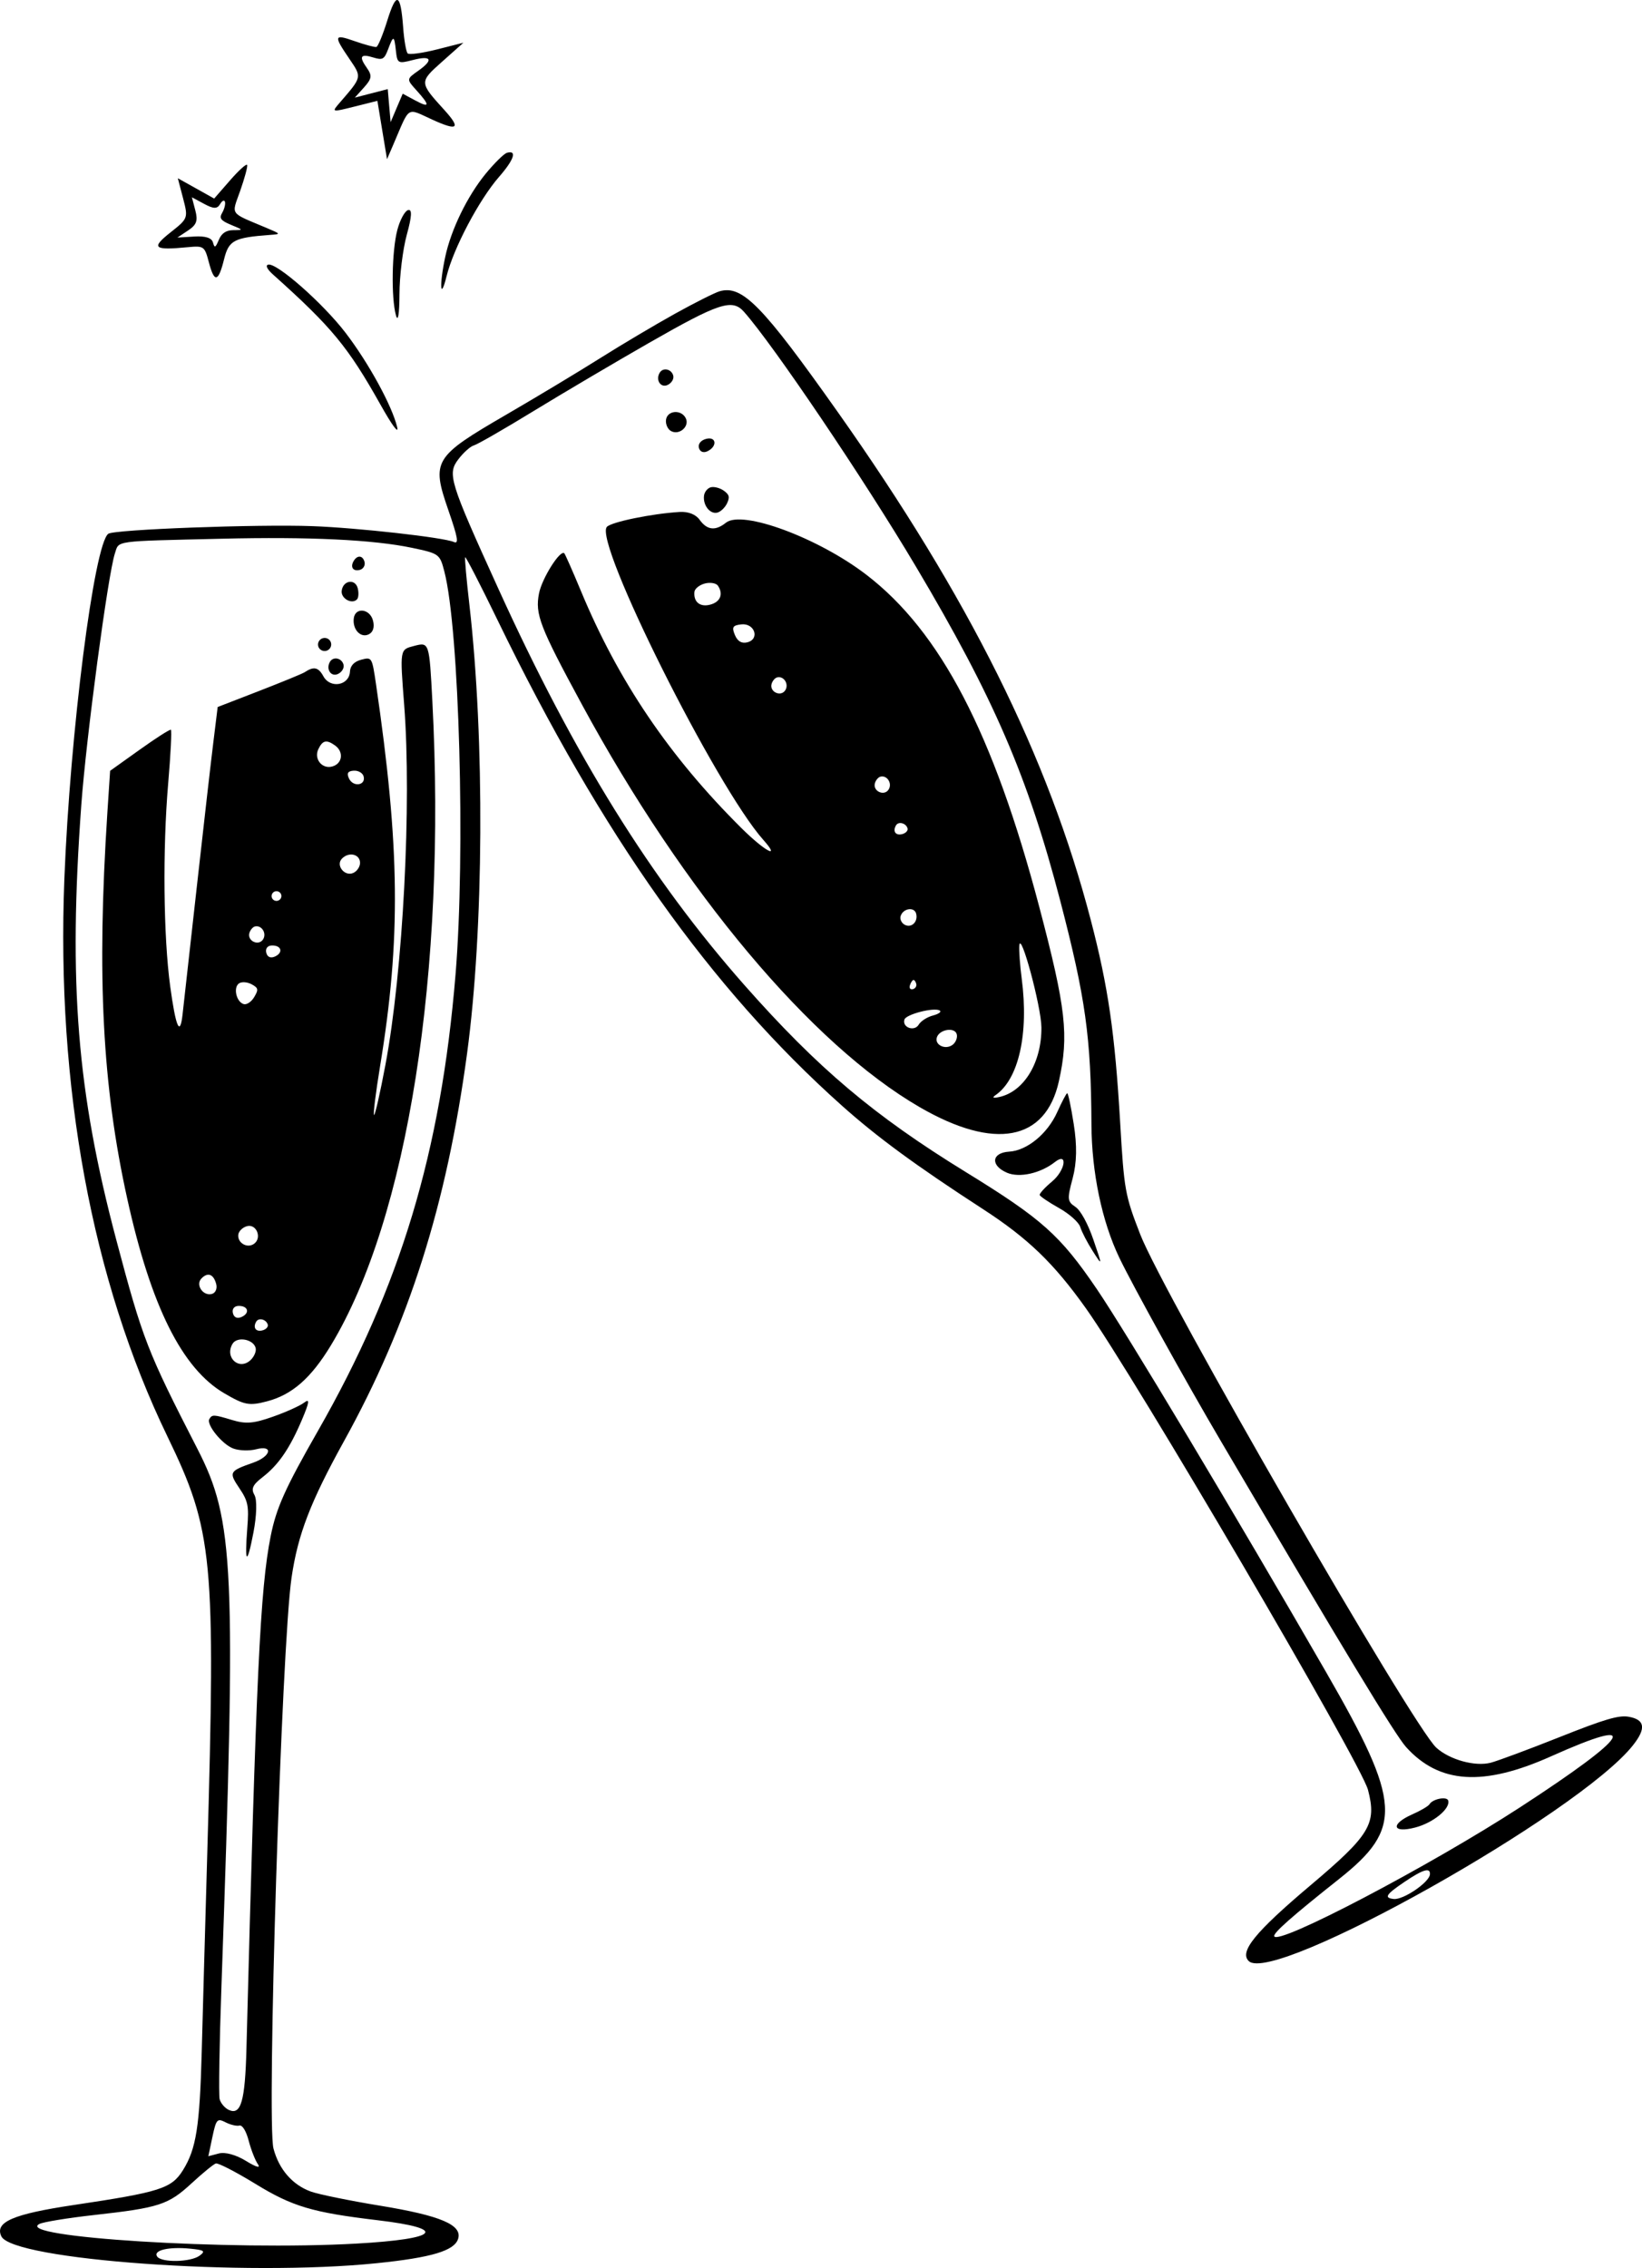 <?xml version="1.0" encoding="UTF-8"?> <svg xmlns="http://www.w3.org/2000/svg" viewBox="0 0 38.396 53.033" fill="none"><path fill-rule="evenodd" clip-rule="evenodd" d="M9.057 0.478C8.954 0.81 8.839 1.089 8.801 1.098C8.764 1.108 8.537 1.047 8.296 0.963C7.805 0.791 7.795 0.827 8.173 1.381C8.465 1.811 8.469 1.794 7.948 2.397C7.749 2.627 7.75 2.627 8.286 2.493L8.825 2.358L8.937 3.04L9.05 3.722L9.198 3.379C9.596 2.453 9.492 2.518 10.121 2.803C10.704 3.068 10.781 3.004 10.394 2.576C9.8 1.922 9.8 1.922 10.341 1.44L10.836 0.999L10.217 1.156C9.877 1.242 9.57 1.284 9.533 1.249C9.497 1.215 9.449 0.94 9.427 0.637C9.367 -0.161 9.27 -0.204 9.057 0.478ZM9.073 1.158C8.986 1.387 8.945 1.41 8.732 1.345C8.429 1.251 8.387 1.318 8.579 1.589C8.705 1.767 8.694 1.842 8.513 2.043L8.297 2.283L8.682 2.183L9.067 2.084L9.1 2.47L9.134 2.857L9.275 2.524L9.417 2.191L9.711 2.349C10.054 2.534 10.06 2.467 9.735 2.108C9.504 1.853 9.505 1.849 9.777 1.657C10.146 1.398 10.092 1.289 9.652 1.404C9.308 1.493 9.29 1.483 9.258 1.19C9.218 0.822 9.2 0.819 9.073 1.158ZM4.281 4.637C4.402 5.101 4.399 5.109 3.985 5.436C3.525 5.8 3.593 5.857 4.393 5.78C4.767 5.744 4.786 5.759 4.884 6.133C5.012 6.621 5.106 6.602 5.24 6.061C5.35 5.619 5.469 5.556 6.314 5.493C6.574 5.474 6.573 5.473 6.229 5.328C5.35 4.957 5.412 5.044 5.617 4.461C5.718 4.173 5.792 3.903 5.78 3.859C5.769 3.816 5.591 3.975 5.384 4.212L5.008 4.643L4.583 4.405L4.158 4.168L4.281 4.637ZM4.567 4.919C4.631 5.163 4.597 5.257 4.397 5.39L4.148 5.555L4.541 5.531C4.801 5.515 4.949 5.561 4.979 5.667C5.018 5.806 5.037 5.797 5.118 5.606C5.182 5.453 5.288 5.383 5.455 5.382C5.695 5.38 5.694 5.378 5.401 5.257C5.162 5.158 5.121 5.103 5.195 4.977C5.245 4.891 5.275 4.777 5.261 4.722C5.247 4.667 5.196 4.689 5.147 4.772C5.079 4.888 4.995 4.887 4.773 4.767L4.487 4.613L4.567 4.919ZM11.358 4.061C10.928 4.586 10.549 5.364 10.412 6.003C10.269 6.672 10.295 7.057 10.443 6.457C10.604 5.805 11.203 4.67 11.671 4.134C12.022 3.732 12.096 3.504 11.854 3.573C11.786 3.592 11.563 3.812 11.358 4.061ZM9.292 5.373C9.162 5.864 9.144 6.965 9.259 7.374C9.307 7.543 9.339 7.346 9.341 6.88C9.342 6.454 9.419 5.829 9.512 5.49C9.631 5.059 9.64 4.886 9.543 4.912C9.467 4.932 9.354 5.139 9.292 5.373ZM6.384 6.419C7.76 7.652 8.137 8.109 8.894 9.457C9.169 9.948 9.329 10.164 9.287 9.987C9.167 9.487 8.621 8.488 8.079 7.78C7.549 7.088 6.468 6.137 6.271 6.188C6.202 6.206 6.246 6.295 6.384 6.419ZM15.785 7.335C15.322 7.592 14.535 8.059 14.037 8.373C13.538 8.688 12.547 9.284 11.833 9.699C10.141 10.682 10.085 10.775 10.483 11.926C10.708 12.577 10.734 12.727 10.612 12.673C10.373 12.567 8.358 12.341 7.308 12.303C6.021 12.255 2.674 12.38 2.533 12.481C2.201 12.718 1.638 17.137 1.505 20.551C1.315 25.417 2.151 29.943 3.913 33.584C4.985 35.8 5.045 36.425 4.846 43.361C4.797 45.084 4.738 47.164 4.717 47.981C4.67 49.726 4.588 50.247 4.28 50.742C4.012 51.174 3.752 51.257 1.716 51.561C0.305 51.772 -0.126 51.958 0.031 52.291C0.292 52.845 5.743 53.236 8.813 52.92C10.094 52.788 10.623 52.63 10.712 52.352C10.816 52.026 10.304 51.808 8.889 51.576C8.176 51.459 7.447 51.31 7.268 51.245C6.837 51.088 6.523 50.726 6.395 50.239C6.232 49.615 6.584 38.489 6.817 36.894C6.965 35.88 7.256 35.124 8.047 33.693C9.56 30.957 10.443 28.175 10.921 24.639C11.314 21.732 11.337 17.29 10.976 14.139C10.908 13.551 10.864 13.052 10.877 13.03C10.89 13.007 11.234 13.674 11.64 14.511C14.074 19.526 16.619 23.113 19.684 25.851C20.517 26.595 21.416 27.254 22.983 28.271C24.035 28.953 24.642 29.538 25.39 30.589C26.541 32.207 31.826 41.228 31.989 41.853C32.196 42.647 32.039 42.907 30.636 44.091C29.347 45.18 28.973 45.64 29.202 45.857C29.789 46.412 36.928 42.402 38.184 40.811C38.499 40.413 38.466 40.208 38.079 40.142C37.85 40.103 37.514 40.202 36.473 40.617C35.749 40.905 35.022 41.175 34.858 41.218C34.492 41.312 33.902 41.15 33.588 40.868C33.041 40.377 27.197 30.247 26.661 28.859C26.306 27.943 26.286 27.83 26.193 26.24C26.07 24.153 25.914 23.077 25.507 21.516C24.513 17.699 22.658 13.976 19.588 9.632C17.823 7.136 17.357 6.659 16.827 6.811C16.717 6.843 16.248 7.078 15.785 7.335ZM15.171 8.021C14.382 8.473 13.17 9.188 12.48 9.61C11.789 10.033 11.159 10.395 11.081 10.415C11.002 10.436 10.841 10.579 10.722 10.734C10.456 11.082 10.505 11.241 11.651 13.761C13.432 17.679 15.218 20.555 17.412 23.04C19.125 24.979 20.436 26.086 22.583 27.406C24.365 28.502 24.788 28.879 25.646 30.14C26.332 31.148 28.877 35.4 31.013 39.107C32.774 42.163 32.81 42.749 31.308 43.94C30.213 44.809 29.775 45.195 29.796 45.274C29.857 45.509 33.436 43.631 35.554 42.254C38.148 40.566 38.427 40.102 36.263 41.071C34.682 41.778 33.654 41.711 32.878 40.85C32.621 40.563 31.438 38.611 28.545 33.692C27.733 32.314 26.487 30.062 26.175 29.412C25.768 28.564 25.527 27.415 25.522 26.293C25.512 24.251 25.384 23.334 24.794 21.069C24.038 18.167 23.234 16.305 21.419 13.251C20.201 11.2 18.084 8.065 17.396 7.29C17.121 6.98 16.815 7.08 15.171 8.021ZM15.426 8.716C15.324 8.887 15.45 9.078 15.613 9.001C15.704 8.957 15.763 8.86 15.743 8.783C15.702 8.628 15.503 8.585 15.426 8.716ZM2.686 12.943C2.525 13.433 2.016 17.243 1.901 18.823C1.597 23.012 1.8 25.525 2.72 28.995C3.339 31.326 3.442 31.592 4.616 33.878C5.477 35.555 5.525 36.623 5.179 46.424C5.13 47.792 5.111 48.989 5.136 49.085C5.161 49.18 5.257 49.293 5.35 49.336C5.635 49.468 5.731 49.134 5.763 47.901C5.99 39.15 6.084 37.156 6.328 35.927C6.46 35.261 6.664 34.806 7.44 33.449C9.363 30.083 10.31 26.941 10.652 22.788C10.885 19.964 10.74 14.708 10.391 13.365C10.285 12.954 10.271 12.944 9.635 12.81C8.731 12.62 7.233 12.548 5.188 12.597C2.617 12.658 2.789 12.634 2.686 12.943ZM15.573 9.821C15.562 9.919 15.613 10.034 15.687 10.077C15.878 10.188 16.129 9.975 16.037 9.782C15.933 9.566 15.599 9.594 15.573 9.821ZM16.343 10.472C16.367 10.564 16.448 10.597 16.542 10.552C16.779 10.439 16.753 10.199 16.51 10.263C16.388 10.295 16.319 10.381 16.343 10.472ZM8.27 13.118C8.185 13.261 8.257 13.367 8.413 13.326C8.495 13.305 8.545 13.221 8.524 13.139C8.483 12.985 8.355 12.974 8.27 13.118ZM7.99 13.816C7.969 13.995 8.229 14.139 8.348 14.015C8.385 13.977 8.392 13.86 8.365 13.754C8.305 13.523 8.018 13.571 7.99 13.816ZM16.462 11.593C16.436 11.818 16.606 12.03 16.775 11.986C16.853 11.966 16.954 11.868 17.001 11.769C17.069 11.625 17.054 11.565 16.924 11.473C16.834 11.409 16.698 11.374 16.621 11.394C16.544 11.414 16.472 11.504 16.462 11.593ZM14.19 12.321C13.881 12.673 16.744 18.397 17.85 19.64C18.27 20.112 17.881 19.903 17.34 19.366C15.654 17.691 14.46 15.929 13.585 13.821C13.389 13.35 13.213 12.952 13.194 12.936C13.094 12.854 12.672 13.527 12.604 13.875C12.509 14.364 12.62 14.651 13.608 16.475C15.987 20.865 18.968 24.419 21.508 25.89C23.256 26.903 24.449 26.681 24.76 25.285C24.999 24.21 24.928 23.58 24.3 21.199C23.23 17.144 21.993 14.769 20.257 13.438C19.133 12.576 17.358 11.918 16.976 12.222C16.728 12.42 16.534 12.398 16.358 12.152C16.268 12.027 16.093 11.959 15.894 11.971C15.245 12.01 14.29 12.206 14.19 12.321ZM8.272 14.462C8.242 14.72 8.432 14.923 8.62 14.834C8.725 14.784 8.762 14.665 8.722 14.511C8.649 14.229 8.303 14.192 8.272 14.462ZM7.441 15.109C7.462 15.19 7.547 15.239 7.629 15.218C7.712 15.197 7.761 15.112 7.74 15.031C7.719 14.949 7.634 14.9 7.552 14.922C7.47 14.943 7.42 15.028 7.441 15.109ZM7.716 15.474C7.615 15.646 7.74 15.837 7.904 15.759C7.995 15.716 8.053 15.618 8.033 15.542C7.992 15.386 7.794 15.344 7.716 15.474ZM7.122 15.72C7.072 15.753 6.594 15.949 6.061 16.156L5.09 16.532L4.994 17.313C4.94 17.742 4.763 19.291 4.6 20.754C4.437 22.218 4.287 23.556 4.268 23.729C4.209 24.248 4.11 24.019 3.98 23.064C3.821 21.894 3.801 19.86 3.933 18.314C3.991 17.64 4.019 17.077 3.996 17.064C3.972 17.05 3.643 17.261 3.264 17.532L2.575 18.024L2.51 19.011C2.262 22.841 2.394 25.399 2.976 28.032C3.531 30.547 4.258 32.003 5.246 32.58C5.718 32.856 5.826 32.877 6.241 32.768C6.829 32.615 7.272 32.227 7.738 31.458C9.533 28.493 10.441 22.725 10.11 16.395C10.038 15.016 10.037 15.011 9.682 15.104C9.348 15.191 9.35 15.174 9.451 16.482C9.629 18.788 9.424 22.718 9.012 24.902C8.889 25.559 8.769 26.085 8.746 26.072C8.723 26.058 8.787 25.544 8.888 24.928C9.376 21.955 9.353 19.818 8.792 15.995C8.699 15.366 8.697 15.361 8.447 15.426C8.282 15.469 8.19 15.567 8.183 15.706C8.165 16.03 7.724 16.108 7.563 15.815C7.444 15.599 7.338 15.576 7.122 15.72ZM16.238 13.84C16.215 14.076 16.369 14.201 16.606 14.139C16.844 14.077 16.92 13.892 16.788 13.696C16.747 13.635 16.609 13.611 16.482 13.644C16.356 13.677 16.246 13.765 16.238 13.84ZM17.185 14.849C17.247 14.997 17.345 15.054 17.477 15.019C17.774 14.941 17.644 14.564 17.333 14.6C17.133 14.623 17.108 14.665 17.185 14.849ZM7.443 17.52C7.337 17.745 7.529 17.986 7.765 17.924C8.007 17.861 8.046 17.581 7.833 17.43C7.633 17.288 7.543 17.309 7.443 17.52ZM8.162 18.206C8.26 18.411 8.558 18.366 8.503 18.155C8.482 18.074 8.378 18.014 8.272 18.021C8.132 18.03 8.102 18.081 8.162 18.206ZM18.044 15.987C17.984 16.179 18.264 16.307 18.366 16.135C18.452 15.991 18.325 15.799 18.171 15.84C18.122 15.852 18.065 15.919 18.044 15.987ZM7.995 20.078C7.843 20.236 8.063 20.506 8.265 20.41C8.356 20.367 8.425 20.256 8.419 20.164C8.407 19.967 8.151 19.915 7.995 20.078ZM6.356 20.919C6.337 20.979 6.371 21.043 6.432 21.061C6.492 21.079 6.556 21.045 6.575 20.986C6.594 20.926 6.56 20.862 6.499 20.844C6.439 20.825 6.375 20.859 6.356 20.919ZM5.833 21.812C5.773 22.004 6.053 22.132 6.155 21.96C6.24 21.816 6.113 21.624 5.959 21.664C5.911 21.677 5.854 21.744 5.833 21.812ZM20.46 18.309C20.4 18.5 20.68 18.629 20.782 18.457C20.868 18.313 20.741 18.121 20.587 18.161C20.538 18.174 20.481 18.24 20.46 18.309ZM6.227 22.28C6.253 22.382 6.331 22.413 6.435 22.364C6.634 22.269 6.575 22.097 6.347 22.109C6.252 22.114 6.202 22.185 6.227 22.28ZM5.588 22.995C5.45 23.092 5.526 23.427 5.698 23.479C5.768 23.5 5.879 23.426 5.944 23.315C6.049 23.138 6.042 23.101 5.883 23.015C5.783 22.961 5.65 22.952 5.588 22.995ZM20.952 19.299C20.869 19.439 20.943 19.544 21.097 19.504C21.179 19.483 21.236 19.423 21.222 19.372C21.19 19.248 21.011 19.199 20.952 19.299ZM21.06 21.421C21.038 21.49 21.079 21.579 21.149 21.62C21.308 21.712 21.473 21.557 21.423 21.364C21.38 21.197 21.116 21.239 21.06 21.421ZM23.835 22.111C23.826 22.229 23.851 22.578 23.892 22.887C24.059 24.177 23.82 25.238 23.277 25.609C23.19 25.669 23.224 25.684 23.373 25.65C23.948 25.52 24.359 24.84 24.352 24.024C24.348 23.535 23.862 21.738 23.835 22.111ZM21.276 23.043C21.256 23.106 21.288 23.145 21.346 23.13C21.404 23.115 21.44 23.058 21.425 23.004C21.411 22.949 21.38 22.91 21.356 22.916C21.331 22.923 21.296 22.979 21.276 23.043ZM21.149 23.84C21.091 24.026 21.382 24.129 21.483 23.959C21.532 23.876 21.682 23.78 21.818 23.745C21.953 23.709 22.023 23.657 21.973 23.628C21.838 23.55 21.187 23.717 21.149 23.84ZM21.907 24.258C21.852 24.433 22.102 24.555 22.271 24.434C22.348 24.379 22.394 24.266 22.372 24.183C22.327 24.011 21.966 24.069 21.907 24.258ZM5.572 28.87C5.55 29.064 5.781 29.198 5.94 29.084C6.131 28.948 5.999 28.614 5.778 28.671C5.674 28.698 5.582 28.788 5.572 28.87ZM4.709 29.896C4.567 30.043 4.748 30.311 4.953 30.257C5.038 30.235 5.084 30.132 5.056 30.026C4.994 29.791 4.858 29.74 4.709 29.896ZM5.447 30.708C5.473 30.81 5.551 30.842 5.655 30.792C5.855 30.697 5.796 30.526 5.568 30.537C5.472 30.542 5.422 30.614 5.447 30.708ZM24.723 26.002C24.495 26.511 24.017 26.904 23.598 26.929C23.185 26.954 23.154 27.252 23.547 27.422C23.838 27.547 24.331 27.437 24.669 27.171C24.977 26.929 24.913 27.366 24.602 27.626C24.434 27.766 24.303 27.909 24.312 27.943C24.321 27.976 24.524 28.113 24.764 28.248C25.004 28.382 25.228 28.582 25.261 28.692C25.294 28.803 25.425 29.055 25.552 29.254C25.78 29.612 25.781 29.609 25.567 28.987C25.438 28.611 25.269 28.302 25.146 28.22C24.957 28.093 24.952 28.04 25.083 27.551C25.18 27.187 25.188 26.79 25.108 26.286C25.045 25.882 24.976 25.556 24.955 25.562C24.934 25.567 24.83 25.765 24.723 26.002ZM5.992 30.903C5.908 31.044 5.983 31.149 6.137 31.108C6.219 31.087 6.275 31.028 6.262 30.976C6.23 30.852 6.051 30.803 5.992 30.903ZM5.437 31.423C5.248 31.741 5.588 32.052 5.856 31.806C5.943 31.725 5.998 31.597 5.978 31.519C5.924 31.312 5.543 31.244 5.437 31.423ZM4.895 33.182C4.819 33.31 5.198 33.777 5.456 33.871C5.593 33.922 5.834 33.929 5.99 33.888C6.398 33.782 6.341 34.053 5.925 34.2C5.357 34.4 5.344 34.423 5.6 34.803C5.8 35.1 5.823 35.216 5.783 35.725C5.717 36.575 5.776 36.62 5.926 35.837C6.003 35.439 6.013 35.07 5.951 34.96C5.866 34.81 5.907 34.721 6.142 34.539C6.515 34.25 6.777 33.867 7.063 33.192C7.237 32.781 7.247 32.694 7.11 32.799C7.012 32.873 6.683 33.021 6.378 33.128C5.928 33.287 5.747 33.301 5.427 33.204C4.997 33.074 4.96 33.072 4.895 33.182ZM4.967 49.968L4.872 50.419L5.119 50.354C5.267 50.316 5.52 50.386 5.756 50.531C5.987 50.674 6.1 50.705 6.032 50.608C5.969 50.519 5.871 50.271 5.816 50.058C5.756 49.829 5.667 49.684 5.598 49.702C5.534 49.719 5.387 49.684 5.272 49.625C5.079 49.526 5.055 49.554 4.967 49.968ZM33.427 42.188C33.4 42.233 33.22 42.339 33.027 42.424C32.507 42.654 32.553 42.874 33.092 42.733C33.512 42.624 33.915 42.295 33.865 42.104C33.837 41.998 33.501 42.063 33.427 42.188ZM4.479 51.053C3.935 51.555 3.723 51.624 2.2 51.794C1.589 51.862 1.014 51.956 0.923 52.002C0.303 52.313 5.379 52.629 8.332 52.462C10.276 52.353 10.492 52.113 8.826 51.915C7.303 51.734 6.836 51.595 5.974 51.066C5.518 50.787 5.101 50.572 5.048 50.588C4.994 50.604 4.738 50.814 4.479 51.053ZM32.837 44.008C32.407 44.299 32.357 44.378 32.591 44.404C32.815 44.428 33.425 44.013 33.437 43.828C33.449 43.659 33.274 43.712 32.837 44.008ZM3.673 52.762C3.771 52.912 4.46 52.899 4.669 52.743C4.81 52.638 4.777 52.613 4.452 52.581C3.949 52.531 3.579 52.616 3.673 52.762Z" fill="black"></path></svg> 